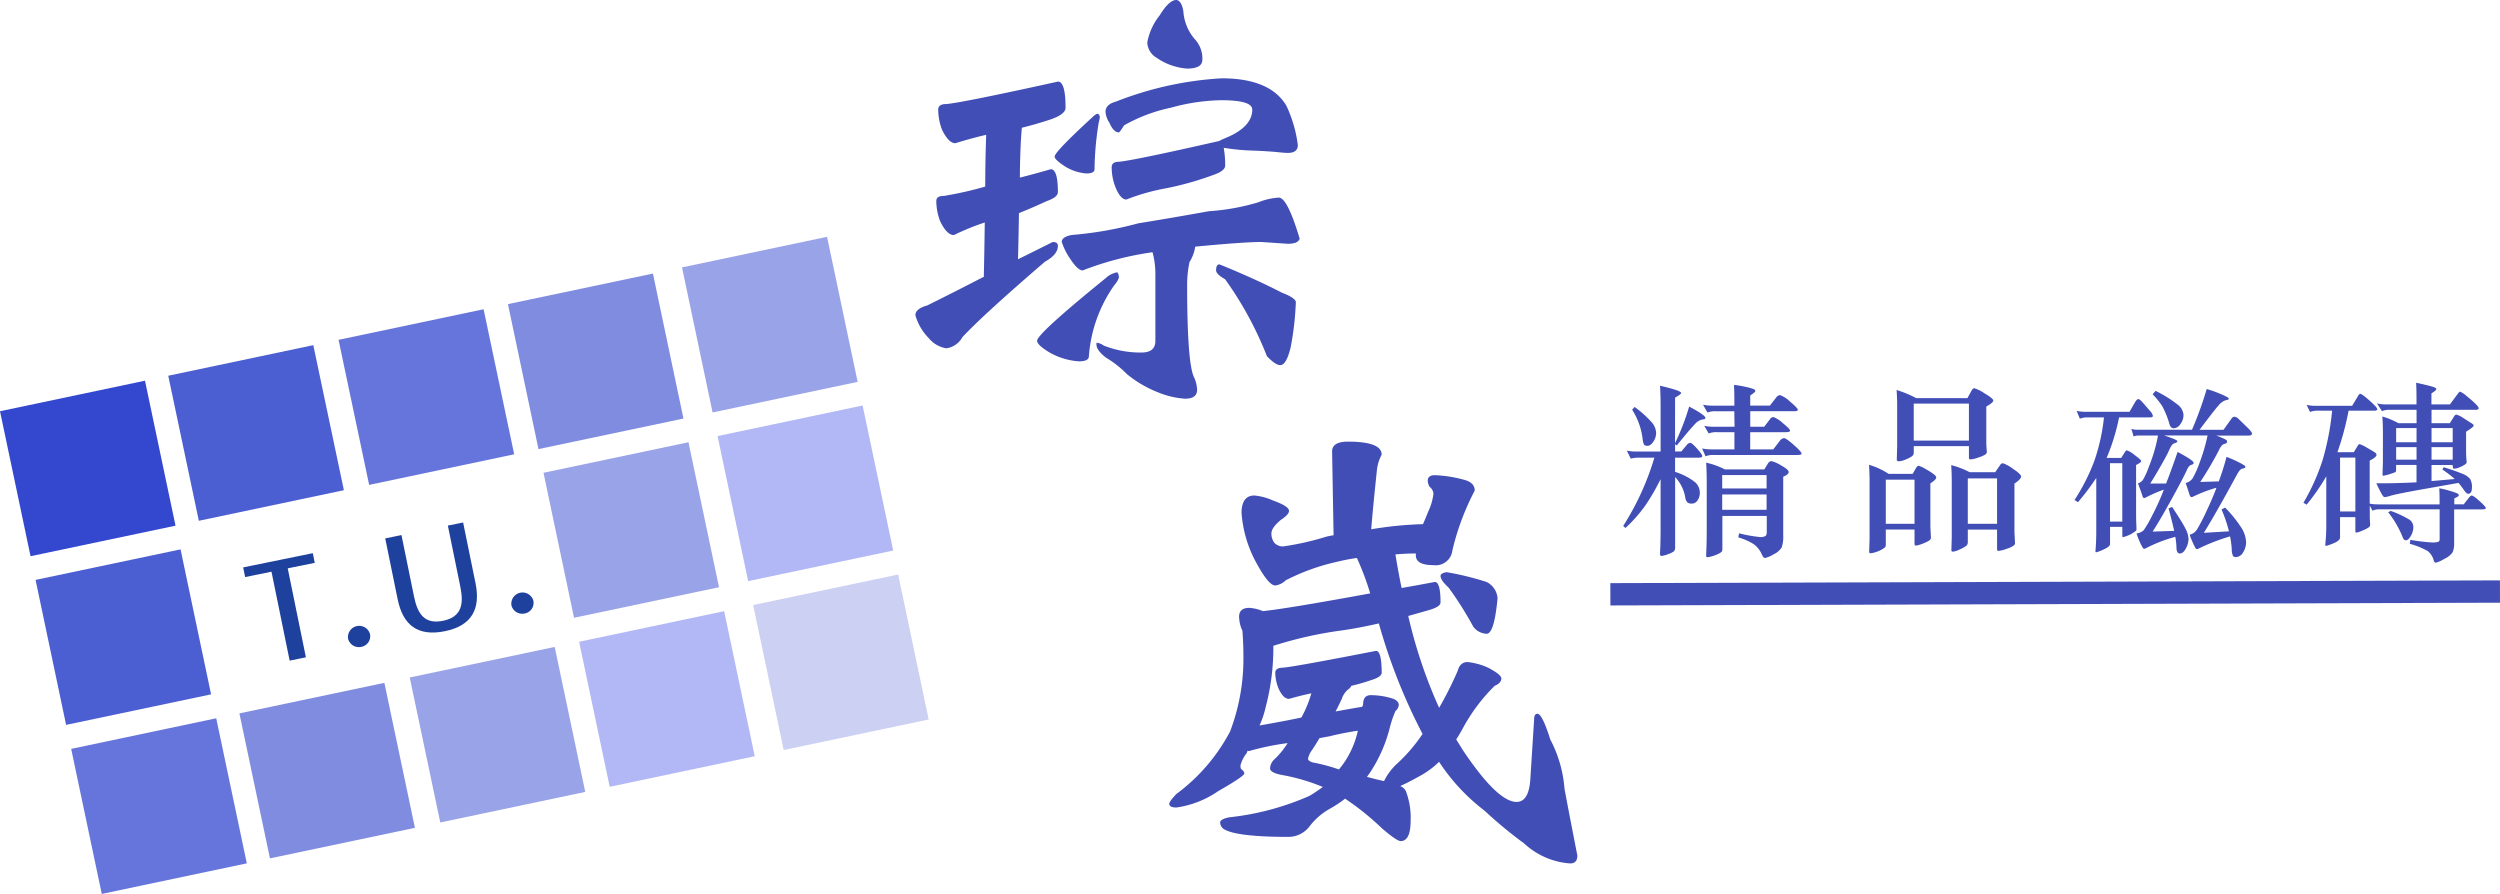 <?xml version="1.0" encoding="UTF-8"?> <svg xmlns="http://www.w3.org/2000/svg" width="168.002" height="60.072" viewBox="0 0 168.002 60.072"><g id="Group_43" data-name="Group 43" transform="translate(-98.485 -75.885)"><rect id="Rectangle_53" data-name="Rectangle 53" width="9.962" height="9.962" transform="matrix(0.978, -0.206, 0.206, 0.978, 98.485, 103.52)" fill="#3448cf"></rect><rect id="Rectangle_54" data-name="Rectangle 54" width="9.962" height="9.962" transform="translate(109.791 101.135) rotate(-11.909)" fill="#4b5ed2"></rect><rect id="Rectangle_55" data-name="Rectangle 55" width="9.962" height="9.962" transform="translate(121.236 98.722) rotate(-11.909)" fill="#6675dc"></rect><rect id="Rectangle_56" data-name="Rectangle 56" width="9.962" height="9.962" transform="matrix(0.978, -0.206, 0.206, 0.978, 132.619, 96.321)" fill="#808ce0"></rect><rect id="Rectangle_57" data-name="Rectangle 57" width="9.962" height="9.962" transform="translate(144.316 93.854) rotate(-11.909)" fill="#99a3e7"></rect><rect id="Rectangle_58" data-name="Rectangle 58" width="9.962" height="9.962" transform="matrix(0.978, -0.206, 0.206, 0.978, 100.875, 114.855)" fill="#4b5ed2"></rect><rect id="Rectangle_59" data-name="Rectangle 59" width="9.962" height="9.962" transform="matrix(0.978, -0.206, 0.206, 0.978, 135.008, 107.656)" fill="#99a3e7"></rect><rect id="Rectangle_60" data-name="Rectangle 60" width="9.962" height="9.962" transform="translate(146.706 105.189) rotate(-11.909)" fill="#b2b8f5"></rect><rect id="Rectangle_61" data-name="Rectangle 61" width="9.962" height="9.962" transform="translate(103.268 126.21) rotate(-11.909)" fill="#6675dc"></rect><rect id="Rectangle_62" data-name="Rectangle 62" width="9.962" height="9.962" transform="matrix(0.978, -0.206, 0.206, 0.978, 114.573, 123.825)" fill="#808ce0"></rect><rect id="Rectangle_63" data-name="Rectangle 63" width="9.962" height="9.962" transform="matrix(0.978, -0.206, 0.206, 0.978, 126.019, 121.412)" fill="#99a3e7"></rect><rect id="Rectangle_64" data-name="Rectangle 64" width="9.962" height="9.962" transform="translate(137.401 119.011) rotate(-11.909)" fill="#b2b8f5"></rect><rect id="Rectangle_65" data-name="Rectangle 65" width="9.962" height="9.962" transform="matrix(0.978, -0.206, 0.206, 0.978, 149.098, 116.544)" fill="#ccd0f2"></rect><g id="Group_35" data-name="Group 35" transform="translate(114.826 110.996)"><g id="Group_34" data-name="Group 34" transform="translate(0 0)"><path id="Path_11" data-name="Path 11" d="M186.274,272.52l-1.77.361-.133-.65,4.679-.956.133.65-1.817.371,1.221,5.978-1.092.223Z" transform="translate(-184.371 -269.213)" fill="#1f419e"></path><path id="Path_12" data-name="Path 12" d="M222.253,298.344a.749.749,0,0,1-.886-.544.755.755,0,0,1,1.478-.3A.728.728,0,0,1,222.253,298.344Z" transform="translate(-214.317 -289.985)" fill="#1f419e"></path><path id="Path_13" data-name="Path 13" d="M238.568,267.737c-1.845.377-2.83-.41-3.186-2.153l-.834-4.082,1.092-.223.843,4.127c.238,1.165.7,1.889,1.952,1.633,1.28-.261,1.391-1.159,1.161-2.288l-.839-4.109,1.026-.209.834,4.082C240.962,266.2,240.4,267.362,238.568,267.737Z" transform="translate(-225.002 -260.433)" fill="#1f419e"></path><path id="Path_14" data-name="Path 14" d="M279.953,286.56a.749.749,0,0,1-.886-.544.755.755,0,0,1,1.478-.3A.728.728,0,0,1,279.953,286.56Z" transform="translate(-261.039 -280.443)" fill="#1f419e"></path></g></g><line id="Line_6" data-name="Line 6" y1="0.185" x2="59.782" transform="translate(206.703 115.637)" fill="none" stroke="#414eb6" stroke-miterlimit="10" stroke-width="1.5"></line><g id="Group_37" data-name="Group 37" transform="translate(207.556 101.598)"><g id="Group_36" data-name="Group 36"><path id="Path_15" data-name="Path 15" d="M675.266,215.747a16.084,16.084,0,0,0,.952-2.463q1.091.578,1.091.767,0,.088-.2.1a.9.9,0,0,0-.5.308q-.3.3-1.225,1.439l-.114-.088v.49h.419l.381-.452a.315.315,0,0,1,.222-.126q.108,0,.457.389t.349.5q0,.107-.254.107h-1.574v.955a4.13,4.13,0,0,1,1.352.7.942.942,0,0,1,.311.666.9.9,0,0,1-.159.559.458.458,0,0,1-.368.207.49.49,0,0,1-.3-.076.542.542,0,0,1-.146-.314,2.662,2.662,0,0,0-.685-1.395v4.687a.433.433,0,0,1-.076.3,1.343,1.343,0,0,1-.4.195,1.628,1.628,0,0,1-.432.119q-.108,0-.108-.126l.025-.678q.012-.44.013-.993V218.16a14.223,14.223,0,0,1-1.034,1.784,9.964,9.964,0,0,1-1.326,1.5l-.152-.138a18.185,18.185,0,0,0,2.094-4.587h-1.041a1.992,1.992,0,0,0-.546.063l-.266-.54a2.8,2.8,0,0,0,.635.063h1.637v-2.991q0-.829-.038-1.433.787.189,1.1.3t.317.188q0,.088-.406.314Zm-2.716-2.438a7.182,7.182,0,0,1,1.155,1.037,1.154,1.154,0,0,1,.292.7,1.041,1.041,0,0,1-.19.6q-.19.277-.381.276c-.127,0-.207-.027-.241-.082a1.009,1.009,0,0,1-.089-.333,4.694,4.694,0,0,0-.711-2.011Zm6.7.289h-1.269a1.306,1.306,0,0,0-.533.088l-.3-.528a2.8,2.8,0,0,0,.635.063h1.472v-.277q0-.628-.025-1.118a8.089,8.089,0,0,1,.914.163,2.94,2.94,0,0,1,.431.132.134.134,0,0,1,.089.119q0,.075-.343.3v.679h1.32l.432-.553a.321.321,0,0,1,.254-.151,1.843,1.843,0,0,1,.666.434q.527.434.527.559,0,.088-.266.088h-2.932v1.043h.939l.381-.5a.31.31,0,0,1,.235-.151,1.842,1.842,0,0,1,.622.4q.5.4.5.509c0,.071-.093.107-.279.107h-2.4v1.156h1.549l.444-.578a.379.379,0,0,1,.279-.176q.14,0,.66.459t.52.584q0,.088-.3.088h-5.623a1.3,1.3,0,0,0-.533.088l-.229-.528a2.789,2.789,0,0,0,.635.063h1.536v-1.156h-1.193a1.307,1.307,0,0,0-.533.088l-.3-.515a2.789,2.789,0,0,0,.635.063h1.4Zm-.635,3.908h2.653l.279-.452a.271.271,0,0,1,.21-.1,2.192,2.192,0,0,1,.635.283q.514.283.514.446t-.368.314v3.946a2.2,2.2,0,0,1-.1.8,1.227,1.227,0,0,1-.552.471,1.876,1.876,0,0,1-.565.245q-.114,0-.216-.226a1.654,1.654,0,0,0-.571-.716,3.892,3.892,0,0,0-1.015-.44l.051-.276a9.629,9.629,0,0,0,1.4.251.719.719,0,0,0,.362-.063q.1-.063.1-.289v-1.068h-2.983v2.187a.425.425,0,0,1-.032.2.643.643,0,0,1-.2.144,2.139,2.139,0,0,1-.432.17,1.617,1.617,0,0,1-.343.075c-.055,0-.083-.038-.083-.113l.025-.7q.012-.44.013-.993v-3.116q0-.829-.038-1.433A5.211,5.211,0,0,1,678.617,217.506Zm2.805,1.282v-.9h-2.983v.9Zm0,1.433v-1.03h-2.983v1.03Z" transform="translate(-671.775 -211.675)" fill="#414eb6"></path><path id="Path_16" data-name="Path 16" d="M759.961,218.77h1.612l.241-.415c.051-.084.1-.126.159-.126a1.554,1.554,0,0,1,.444.2,4.864,4.864,0,0,1,.552.345q.19.145.19.232,0,.151-.393.4v2.915l.038.754q0,.163-.444.339a2.306,2.306,0,0,1-.552.176c-.072,0-.108-.046-.108-.138v-.943h-1.93v1.005a.3.3,0,0,1-.038.176,1.038,1.038,0,0,1-.247.17,1.9,1.9,0,0,1-.438.182,1.45,1.45,0,0,1-.311.063q-.082,0-.083-.113l.026-.842v-3.921q0-.528-.038-1.068A4.837,4.837,0,0,1,759.961,218.77Zm1.739,3.355V219.16h-1.93v2.966Zm.114-8.444h3.44l.292-.528q.076-.138.178-.138a2.772,2.772,0,0,1,.685.345q.584.346.584.484t-.469.4v2.312q0,.251.013.44l.025.3a.226.226,0,0,1-.121.182,2.255,2.255,0,0,1-.47.2,1.8,1.8,0,0,1-.514.119c-.068,0-.1-.038-.1-.113v-.779h-3.707v.44a.292.292,0,0,1-.127.245,2.034,2.034,0,0,1-.419.214,1.3,1.3,0,0,1-.444.119q-.152,0-.152-.113l.026-.842V214.2q0-.528-.038-1.068A7.44,7.44,0,0,1,761.814,213.681Zm3.542,2.853v-2.488h-3.707v2.488Zm.051,2.124h1.714l.33-.478a.243.243,0,0,1,.19-.126,2.5,2.5,0,0,1,.66.364q.558.365.559.534t-.444.471v3.255l.038.754a.225.225,0,0,1-.089.157,1.741,1.741,0,0,1-.482.22,2,2,0,0,1-.559.138q-.076,0-.076-.138v-1.294h-1.967v.867a.3.3,0,0,1-.127.239,2.169,2.169,0,0,1-.444.239,1.4,1.4,0,0,1-.425.138c-.072,0-.108-.034-.108-.1l.025-.867v-3.782q0-.528-.038-1.068A5.732,5.732,0,0,1,765.406,218.657Zm1.841,3.468v-3.054h-1.967v3.054Z" transform="translate(-742.114 -212.638)" fill="#414eb6"></path><path id="Path_17" data-name="Path 17" d="M833.209,215.189h-1.1a1.323,1.323,0,0,0-.52.088l-.216-.528a2.62,2.62,0,0,0,.622.063h2.932l.368-.641q.127-.213.222-.214t.336.276l.444.515a.714.714,0,0,1,.2.339q0,.1-.19.1h-2.082a13.983,13.983,0,0,1-.838,2.727h.978l.254-.4q.076-.113.127-.113a1.784,1.784,0,0,1,.527.32q.438.32.438.4,0,.1-.343.264v3.129q0,.541.013.767l.013.415a.147.147,0,0,1-.032.107,2.157,2.157,0,0,1-.209.151,1.84,1.84,0,0,1-.406.2,1.51,1.51,0,0,1-.266.082q-.038,0-.038-.113v-.578h-.825v1.144q0,.188-.438.377a2.9,2.9,0,0,1-.495.189c-.038,0-.053-.042-.044-.126q.051-.641.051-1.232v-3.644a15.71,15.71,0,0,1-1.231,1.634l-.228-.151a13.436,13.436,0,0,0,1.339-2.652A13.069,13.069,0,0,0,833.209,215.189Zm1.231,7v-3.921h-.825v3.921Zm2.792-2.149a9.749,9.749,0,0,0-1.231.54.205.205,0,0,1-.089.025.1.1,0,0,1-.1-.088q-.026-.088-.127-.377l-.19-.515a.776.776,0,0,0,.317-.214,3.99,3.99,0,0,0,.349-.735q.247-.609.412-1.156a9.883,9.883,0,0,0,.267-1.112h-1.295a.833.833,0,0,0-.343.063l-.152-.515a1.254,1.254,0,0,0,.419.063h3.656a24.638,24.638,0,0,0,.99-2.739,8.18,8.18,0,0,1,.914.327,4.237,4.237,0,0,1,.489.233c.055.037.082.073.082.107s-.072.063-.216.088a1.08,1.08,0,0,0-.476.352q-.273.3-1.276,1.634h1.612l.521-.729a.276.276,0,0,1,.216-.151.532.532,0,0,1,.3.176l.533.515q.343.327.343.452t-.228.126h-2.183a3.893,3.893,0,0,1,.419.163,1.245,1.245,0,0,1,.286.151.134.134,0,0,1,.032.088c0,.076-.045.124-.133.145a.444.444,0,0,0-.216.113,1.384,1.384,0,0,0-.21.346,23.387,23.387,0,0,1-1.244,2.111l1.244-.038a17.073,17.073,0,0,0,.521-1.646,6.487,6.487,0,0,1,.742.321,3.822,3.822,0,0,1,.457.251.154.154,0,0,1,.07.113c0,.038-.053.069-.159.094a.4.4,0,0,0-.235.138,3.34,3.34,0,0,0-.216.352q-1.371,2.526-2.183,3.833l1.688-.1a9.353,9.353,0,0,0-.5-1.47l.241-.126a8.382,8.382,0,0,1,1.022,1.25,2,2,0,0,1,.387,1.037,1.268,1.268,0,0,1-.21.741.58.58,0,0,1-.463.3.263.263,0,0,1-.2-.069,1.041,1.041,0,0,1-.089-.471,6.618,6.618,0,0,0-.114-.854,13.567,13.567,0,0,0-2.107.817.238.238,0,0,1-.121.038.124.124,0,0,1-.1-.075q-.045-.075-.165-.333a5.281,5.281,0,0,1-.222-.559.781.781,0,0,0,.5-.364,12.1,12.1,0,0,0,.622-1.2q.425-.9.679-1.59a8.994,8.994,0,0,0-1.574.6.267.267,0,0,1-.121.025c-.047,0-.093-.077-.139-.232s-.125-.392-.235-.71a.856.856,0,0,0,.457-.3,6.166,6.166,0,0,0,.463-1.024,12.547,12.547,0,0,0,.552-1.872h-2.92q.888.289.889.377c0,.059-.051.1-.152.132a.41.41,0,0,0-.228.151,2.546,2.546,0,0,0-.2.39q-.127.283-.514.961t-.73,1.219h1.066q.292-.729.774-2.124,1.079.565,1.079.741c0,.05-.04.088-.121.113a.427.427,0,0,0-.19.113,1.05,1.05,0,0,0-.159.289q-.3.629-1.028,1.948t-1.257,2.149l1.447-.05q-.2-.88-.381-1.508l.241-.1q.66.993.882,1.426a1.681,1.681,0,0,1,.222.729,1.379,1.379,0,0,1-.178.635q-.178.339-.406.339t-.229-.44a4.487,4.487,0,0,0-.076-.679,9.831,9.831,0,0,0-1.98.767.294.294,0,0,1-.114.038q-.038,0-.083-.057a2.934,2.934,0,0,1-.2-.39,4.74,4.74,0,0,1-.228-.584.887.887,0,0,0,.482-.22,7.53,7.53,0,0,0,.565-.98A15.3,15.3,0,0,0,837.233,220.04Zm-.558-6.635a8.207,8.207,0,0,1,1.5.936.957.957,0,0,1,.381.679,1.012,1.012,0,0,1-.209.616.571.571,0,0,1-.438.283q-.228,0-.3-.289a5.9,5.9,0,0,0-.482-1.194,5.041,5.041,0,0,0-.647-.8Z" transform="translate(-800.892 -212.852)" fill="#414eb6"></path><path id="Path_18" data-name="Path 18" d="M914.02,212.919h-.952a1.305,1.305,0,0,0-.533.088l-.229-.478a2.788,2.788,0,0,0,.635.063h2.424l.406-.679c.051-.084.1-.126.14-.126q.114,0,.628.459t.514.566c0,.071-.068.107-.2.107h-1.726a19.424,19.424,0,0,1-.749,2.79h1.1l.267-.44q.063-.1.127-.1a2.414,2.414,0,0,1,.508.251q.444.251.533.32a.19.19,0,0,1,.089.145q0,.163-.457.39v2.89a2.759,2.759,0,0,0,.558.05h4.138q0-.854-.025-1.081a5.436,5.436,0,0,1,.743.182,3.406,3.406,0,0,1,.5.176.136.136,0,0,1,.07.119q0,.075-.3.2v.4h.635l.355-.452c.076-.092.135-.138.178-.138q.114,0,.533.377t.419.465q0,.088-.254.088H922.22v2.224a1.547,1.547,0,0,1-.1.654,1.367,1.367,0,0,1-.565.452,2.05,2.05,0,0,1-.565.251c-.068,0-.114-.046-.139-.138a1.178,1.178,0,0,0-.406-.641,5.356,5.356,0,0,0-1.206-.49l.038-.264a12.836,12.836,0,0,0,1.441.176,1.507,1.507,0,0,0,.419-.038.175.175,0,0,0,.108-.189v-2h-3.986a1.3,1.3,0,0,0-.533.088l-.177-.339v.6q0,.314.013.44l.013.264a.211.211,0,0,1-.1.163,2.178,2.178,0,0,1-.425.213,1.745,1.745,0,0,1-.4.138c-.047,0-.07-.042-.07-.126v-.917h-1.028v1.37q0,.213-.444.39a3.155,3.155,0,0,1-.5.176c-.038,0-.053-.042-.045-.126a12.272,12.272,0,0,0,.064-1.257v-3.292a14.2,14.2,0,0,1-1.32,1.9l-.216-.126a14.229,14.229,0,0,0,1.282-2.846A17.826,17.826,0,0,0,914.02,212.919Zm1.561,6.773v-3.619h-1.028v3.619Zm2.894-5.931h1.219v-.9H917.9a1.307,1.307,0,0,0-.533.088l-.33-.515a2.789,2.789,0,0,0,.635.063h2.018v-.339q0-.628-.025-1.118.736.163,1.047.251t.311.176q0,.088-.33.289v.741h1.244l.546-.741c.059-.075.108-.113.146-.113a1.545,1.545,0,0,1,.4.27q.342.27.59.509t.248.327q0,.113-.216.113H920.7v.9h1.231l.279-.452q.076-.126.165-.126a1.69,1.69,0,0,1,.495.251l.533.339q.127.075.127.157t-.508.4v1.282q0,.251.013.44l.025.327q0,.075-.114.157a1.958,1.958,0,0,1-.349.182,1.035,1.035,0,0,1-.387.1q-.089,0-.089-.251H920.7v1.081l1.561-.138a7.707,7.707,0,0,0-.838-.641l.1-.151q.876.277,1.263.446a1.2,1.2,0,0,1,.508.345,1.07,1.07,0,0,1,.121.584q0,.409-.254.408-.1,0-.229-.176-.317-.44-.419-.553l-2.767.49q-1.434.264-1.771.364a2.4,2.4,0,0,1-.4.1.161.161,0,0,1-.108-.038,1.6,1.6,0,0,1-.19-.308q-.146-.27-.286-.584,1.181.013,2.7-.063v-1.169h-1.371v.3a.449.449,0,0,1-.019.151q-.019.05-.4.163a3.092,3.092,0,0,1-.438.113q-.057,0-.057-.1l.013-.452q.012-.2.013-.44v-1.923q0-.528-.038-1.068A5.258,5.258,0,0,1,918.476,213.761Zm-.521,5.893a6.846,6.846,0,0,1,1.244.578.605.605,0,0,1,.279.509,1.157,1.157,0,0,1-.171.6q-.171.289-.324.289t-.229-.226a6.7,6.7,0,0,0-.965-1.659Zm1.739-5.567h-1.371v.955h1.371Zm-1.371,1.282v.842h1.371v-.842Zm3.8-.327v-.955H920.7v.955Zm0,1.169v-.842H920.7v.842Z" transform="translate(-866.37 -211.034)" fill="#414eb6"></path></g></g><g id="Group_39" data-name="Group 39" transform="translate(160.004 75.885)"><g id="Group_38" data-name="Group 38" transform="translate(0 0)"><path id="Path_19" data-name="Path 19" d="M431.41,81.368q.51,0,.511,1.755,0,.439-.99.783-1.053.345-1.947.564V84.5q-.064.627-.1,1.692-.032.878-.032,1.629.989-.25,2.075-.564.479,0,.479,1.535,0,.345-.734.6-1.022.47-1.883.815-.032,2.005-.064,3.1,1.213-.595,2.33-1.159.351,0,.351.251,0,.6-.862,1.065-4.15,3.572-5.554,5.076a1.455,1.455,0,0,1-1.085.752,1.927,1.927,0,0,1-1.181-.689,3.559,3.559,0,0,1-.894-1.535q0-.438.8-.658,2.011-1,3.83-1.943l-.032-.031q.031-1.222.064-3.6a16.354,16.354,0,0,0-2.075.846q-.479,0-.926-.94a3.855,3.855,0,0,1-.256-1.347q0-.344.511-.345a23.551,23.551,0,0,0,2.777-.627q0-1.6.064-3.478-.957.22-2.075.564-.447,0-.894-.909a3.854,3.854,0,0,1-.255-1.347q0-.376.543-.376Q425.026,82.778,431.41,81.368Zm3.99,12.815a.537.537,0,0,1,.1.376,1.369,1.369,0,0,1-.287.47,9.449,9.449,0,0,0-1.724,4.794q0,.344-.67.345a4.627,4.627,0,0,1-1.979-.6q-.83-.5-.83-.783,0-.47,4.6-4.2A1.5,1.5,0,0,1,435.4,94.183ZM434.091,83.53a.252.252,0,0,1,.128.251,1.86,1.86,0,0,1-.064.313,20.622,20.622,0,0,0-.287,3.165q0,.282-.543.282a3.136,3.136,0,0,1-1.532-.533q-.607-.407-.606-.6,0-.313,2.522-2.632Q433.963,83.53,434.091,83.53Zm10.981,8.617q-1.149,0-4.437.313a2.7,2.7,0,0,1-.383,1.034,7.356,7.356,0,0,0-.16,1.535q0,5.17.447,6.173a2.215,2.215,0,0,1,.223.877q0,.595-.8.6a5.751,5.751,0,0,1-1.851-.439,7.686,7.686,0,0,1-2.075-1.222,6.875,6.875,0,0,0-1.4-1.1q-.639-.5-.638-.877v-.125a.941.941,0,0,1,.479.188,6.686,6.686,0,0,0,2.554.47q.926,0,.926-.783V94.309a5.473,5.473,0,0,0-.192-1.473,20.9,20.9,0,0,0-4.692,1.222q-.319,0-.8-.721a4.519,4.519,0,0,1-.607-1.191q0-.344.67-.47a24.765,24.765,0,0,0,4.469-.783q2.138-.344,4.756-.815a14.939,14.939,0,0,0,3.32-.6,4.305,4.305,0,0,1,1.373-.313q.574,0,1.4,2.757-.1.345-.8.345Zm-2.681-11q3.287,0,4.373,1.849a8.82,8.82,0,0,1,.766,2.632q0,.533-.67.533-.224,0-.8-.063-.7-.062-1.564-.094a13.923,13.923,0,0,1-1.947-.188,6.445,6.445,0,0,1,.1,1.191q0,.376-.862.658a20.848,20.848,0,0,1-3.128.877,13.748,13.748,0,0,0-2.649.752q-.415,0-.766-.908a3.7,3.7,0,0,1-.224-1.253q0-.376.479-.376,1.021-.094,6.671-1.379h.032l.319-.157q1.947-.752,1.947-1.974,0-.626-2.075-.627a13.309,13.309,0,0,0-3.383.5,10.917,10.917,0,0,0-3.16,1.191q-.287.47-.351.47-.352,0-.638-.658a1.535,1.535,0,0,1-.255-.721q0-.5.7-.689A22.948,22.948,0,0,1,442.39,81.149Zm-3.032-5.264q.351.031.479.752a3.175,3.175,0,0,0,.766,1.88,1.911,1.911,0,0,1,.511,1.379q0,.6-1.021.6a4.1,4.1,0,0,1-2.043-.72,1.251,1.251,0,0,1-.638-1.034,4.07,4.07,0,0,1,.83-1.817Q438.879,75.885,439.358,75.885Zm2.9,17.766q2.394.971,4.213,1.911.83.314.926.6a19.8,19.8,0,0,1-.351,3.071q-.287,1.19-.7,1.191-.319,0-.894-.6a23.613,23.613,0,0,0-2.809-5.17q-.607-.344-.607-.6Q442.039,93.651,442.263,93.651Z" transform="translate(-421.834 -75.885)" fill="#414eb6"></path></g></g><g id="Group_41" data-name="Group 41" transform="translate(177.062 105.563)"><g id="Group_40" data-name="Group 40" transform="translate(0 0)"><path id="Path_20" data-name="Path 20" d="M523.5,231.875q2.266,0,2.266.877a2.843,2.843,0,0,0-.319,1.034q-.287,2.726-.383,3.979a24.983,24.983,0,0,1,3.479-.345q.191-.438.351-.846a3.765,3.765,0,0,0,.351-1.191.625.625,0,0,0-.255-.47.817.817,0,0,1-.128-.407q0-.376.479-.376a8.627,8.627,0,0,1,1.979.313q.7.188.7.721a17.1,17.1,0,0,0-1.5,4.011,1.126,1.126,0,0,1-1.277,1q-1.181,0-1.181-.658v-.125q-.7,0-1.372.063.191,1.16.415,2.256,1.085-.188,2.234-.407.383,0,.383,1.379,0,.282-.734.5-.766.22-1.436.407a32.937,32.937,0,0,0,2.075,6.173,24.59,24.59,0,0,0,1.245-2.475q.159-.6.67-.6a4.429,4.429,0,0,1,1.373.376q.893.47.894.72,0,.314-.447.5a11.968,11.968,0,0,0-2.139,2.851q-.223.408-.447.752.255.408.447.721,2.33,3.478,3.607,3.478.83,0,.926-1.535l.255-4.011q0-.376.223-.376.319,0,.862,1.723a8.5,8.5,0,0,1,.958,3.321q.255,1.378.862,4.48,0,.533-.479.533a5.061,5.061,0,0,1-3.1-1.347,28.9,28.9,0,0,1-2.649-2.193,13.228,13.228,0,0,1-3.064-3.29,5.706,5.706,0,0,1-1.213.909q-.894.5-1.4.721a.693.693,0,0,1,.383.345,4.981,4.981,0,0,1,.319,1.974q0,1.378-.67,1.379-.256,0-1.245-.846a18.2,18.2,0,0,0-2.49-2.005,7.4,7.4,0,0,1-.99.658,4.469,4.469,0,0,0-1.436,1.253,1.8,1.8,0,0,1-1.341.658q-3.671,0-4.437-.564a.565.565,0,0,1-.192-.407q0-.219.607-.345a18.089,18.089,0,0,0,5.395-1.441,9.355,9.355,0,0,0,.894-.6,13.008,13.008,0,0,0-2.809-.815q-.735-.157-.734-.439a.9.9,0,0,1,.319-.627,5.434,5.434,0,0,0,.862-1.065,17.875,17.875,0,0,0-2.586.533.13.13,0,0,1-.1-.031.694.694,0,0,1-.1.219,2.113,2.113,0,0,0-.383.783q0,.251.1.282a.4.4,0,0,1,.16.251q0,.188-1.756,1.191a6.539,6.539,0,0,1-2.809,1.1q-.479,0-.479-.251,0-.157.479-.658a12.421,12.421,0,0,0,3.607-4.2,13.747,13.747,0,0,0,.894-5.2q0-.72-.064-1.567a2.313,2.313,0,0,1-.223-.94q0-.595.67-.6a2.769,2.769,0,0,1,.926.219q1.564-.156,7.214-1.191a19.071,19.071,0,0,0-.894-2.381,13.172,13.172,0,0,0-1.309.251,14.327,14.327,0,0,0-3.479,1.253,1.2,1.2,0,0,1-.7.345q-.448,0-1.277-1.535a8.168,8.168,0,0,1-.99-3.384q.031-1.128.862-1.128a3.922,3.922,0,0,1,1.277.345q1.053.376,1.053.689,0,.251-.543.6-.639.533-.638.909a1,1,0,0,0,.191.627.77.77,0,0,0,.607.251,18.54,18.54,0,0,0,2.9-.658q.287-.062.479-.094-.032-1.817-.1-5.64Q522.443,231.875,523.5,231.875Zm2.426,22.811a4.016,4.016,0,0,1,.8-1.1,10.951,10.951,0,0,0,1.788-2.068,38.384,38.384,0,0,1-2.937-7.426q-1.373.314-2.49.47a26.746,26.746,0,0,0-4.6,1.034,15.546,15.546,0,0,1-.511,4.1,6.641,6.641,0,0,1-.415,1.253q1.628-.282,2.809-.533a7.53,7.53,0,0,0,.67-1.629q-.735.157-1.5.376-.383,0-.7-.689a2.893,2.893,0,0,1-.224-1.065q0-.344.543-.345.926-.094,6.225-1.128.383,0,.383,1.473,0,.282-.734.5a11.937,11.937,0,0,1-1.309.376.534.534,0,0,1-.223.251,1.405,1.405,0,0,0-.415.627q-.191.408-.415.846,1.181-.219,1.788-.313a.548.548,0,0,0,.064-.251q.032-.532.511-.533a4.908,4.908,0,0,1,1.532.251q.351.157.351.407a.609.609,0,0,1-.223.407,6.987,6.987,0,0,0-.383,1.128A9.78,9.78,0,0,1,525,254.09c-.085.125-.159.23-.223.313Q525.347,254.561,525.922,254.686Zm-1.756-3.384a19.429,19.429,0,0,0-1.915.376q-.352.063-.67.125-.256.439-.511.815a1.389,1.389,0,0,0-.255.564q0,.157.319.251a12.519,12.519,0,0,1,1.756.47,5.674,5.674,0,0,0,.575-.815A6.067,6.067,0,0,0,524.166,251.3Zm5.969-10.653a19.227,19.227,0,0,1,2.681.658,1.324,1.324,0,0,1,.734,1.1q-.224,2.382-.734,2.381a1.192,1.192,0,0,1-.894-.47,23.328,23.328,0,0,0-1.66-2.632q-.543-.5-.543-.783Q529.72,240.711,530.135,240.648Z" transform="translate(-511.494 -231.875)" fill="#414eb6"></path></g></g></g></svg> 